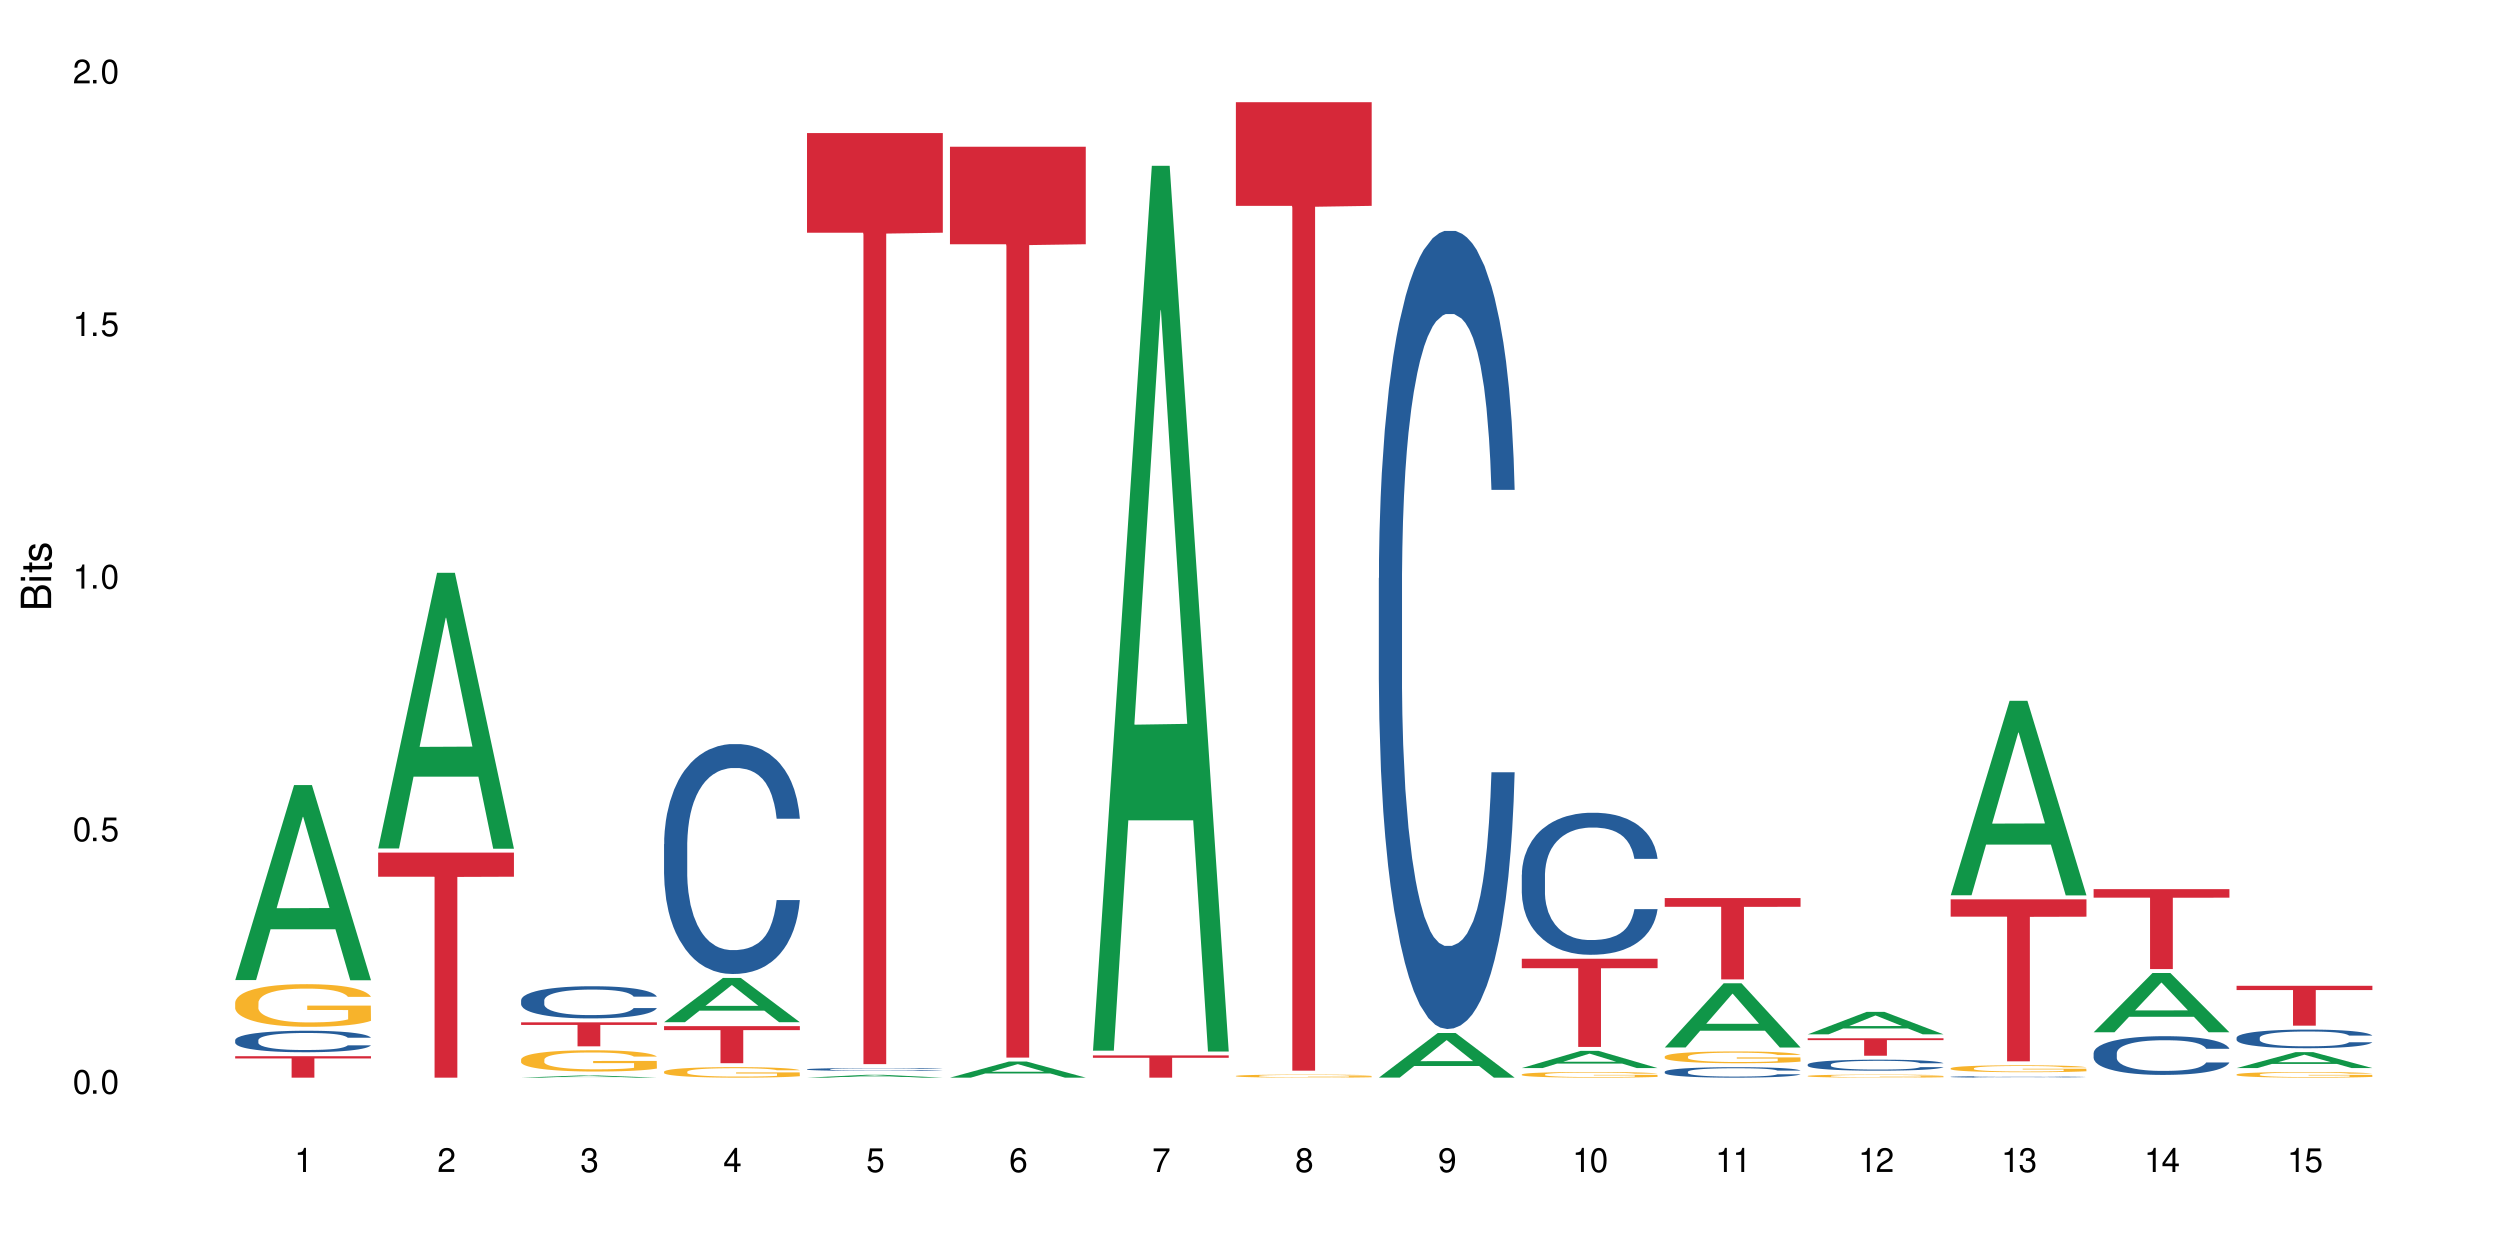 <?xml version="1.0" encoding="UTF-8"?>
<svg xmlns="http://www.w3.org/2000/svg" xmlns:xlink="http://www.w3.org/1999/xlink" width="720" height="360" viewBox="0 0 720 360">
<defs>
<g>
<g id="glyph-0-0">
</g>
<g id="glyph-0-1">
<path d="M 2.641 -6.938 C 2 -6.938 1.422 -6.656 1.078 -6.172 C 0.641 -5.562 0.406 -4.641 0.406 -3.359 C 0.406 -1.016 1.188 0.219 2.641 0.219 C 4.078 0.219 4.859 -1.016 4.859 -3.297 C 4.859 -4.641 4.656 -5.547 4.203 -6.172 C 3.844 -6.656 3.281 -6.938 2.641 -6.938 Z M 2.641 -6.188 C 3.547 -6.188 4 -5.25 4 -3.375 C 4 -1.406 3.562 -0.484 2.625 -0.484 C 1.734 -0.484 1.281 -1.438 1.281 -3.344 C 1.281 -5.25 1.734 -6.188 2.641 -6.188 Z M 2.641 -6.188 "/>
</g>
<g id="glyph-0-2">
<path d="M 1.828 -1 L 0.828 -1 L 0.828 0 L 1.828 0 Z M 1.828 -1 "/>
</g>
<g id="glyph-0-3">
<path d="M 4.562 -6.797 L 1.062 -6.797 L 0.547 -3.094 L 1.328 -3.094 C 1.719 -3.562 2.047 -3.734 2.578 -3.734 C 3.484 -3.734 4.062 -3.109 4.062 -2.094 C 4.062 -1.125 3.484 -0.531 2.578 -0.531 C 1.828 -0.531 1.375 -0.906 1.188 -1.672 L 0.328 -1.672 C 0.453 -1.109 0.547 -0.844 0.75 -0.594 C 1.125 -0.078 1.828 0.219 2.594 0.219 C 3.969 0.219 4.922 -0.781 4.922 -2.219 C 4.922 -3.562 4.031 -4.484 2.719 -4.484 C 2.25 -4.484 1.859 -4.359 1.469 -4.062 L 1.734 -5.969 L 4.562 -5.969 Z M 4.562 -6.797 "/>
</g>
<g id="glyph-0-4">
<path d="M 2.484 -4.938 L 2.484 0 L 3.328 0 L 3.328 -6.938 L 2.766 -6.938 C 2.469 -5.875 2.281 -5.734 0.984 -5.562 L 0.984 -4.938 Z M 2.484 -4.938 "/>
</g>
<g id="glyph-0-5">
<path d="M 4.859 -0.828 L 1.281 -0.828 C 1.359 -1.406 1.672 -1.781 2.5 -2.281 L 3.469 -2.828 C 4.406 -3.344 4.906 -4.062 4.906 -4.906 C 4.906 -5.484 4.672 -6.031 4.266 -6.406 C 3.859 -6.766 3.375 -6.938 2.719 -6.938 C 1.859 -6.938 1.219 -6.625 0.844 -6.031 C 0.609 -5.672 0.5 -5.234 0.484 -4.531 L 1.328 -4.531 C 1.359 -5.016 1.406 -5.281 1.531 -5.516 C 1.75 -5.938 2.188 -6.203 2.703 -6.203 C 3.469 -6.203 4.031 -5.641 4.031 -4.891 C 4.031 -4.344 3.719 -3.859 3.125 -3.516 L 2.234 -3 C 0.812 -2.172 0.406 -1.531 0.328 -0.016 L 4.859 -0.016 Z M 4.859 -0.828 "/>
</g>
<g id="glyph-0-6">
<path d="M 2.125 -3.188 L 2.578 -3.188 C 3.5 -3.188 3.984 -2.766 3.984 -1.922 C 3.984 -1.062 3.469 -0.531 2.594 -0.531 C 1.656 -0.531 1.203 -1 1.156 -2.016 L 0.312 -2.016 C 0.344 -1.453 0.438 -1.094 0.609 -0.781 C 0.953 -0.109 1.625 0.219 2.547 0.219 C 3.953 0.219 4.859 -0.625 4.859 -1.938 C 4.859 -2.828 4.516 -3.297 3.703 -3.594 C 4.344 -3.844 4.656 -4.328 4.656 -5.031 C 4.656 -6.219 3.875 -6.938 2.578 -6.938 C 1.203 -6.938 0.484 -6.172 0.453 -4.703 L 1.297 -4.703 C 1.312 -5.125 1.344 -5.359 1.453 -5.578 C 1.641 -5.969 2.062 -6.203 2.594 -6.203 C 3.344 -6.203 3.797 -5.75 3.797 -5 C 3.797 -4.516 3.609 -4.219 3.25 -4.047 C 3.016 -3.953 2.703 -3.922 2.125 -3.906 Z M 2.125 -3.188 "/>
</g>
<g id="glyph-0-7">
<path d="M 3.141 -1.672 L 3.141 0 L 3.984 0 L 3.984 -1.672 L 4.984 -1.672 L 4.984 -2.438 L 3.984 -2.438 L 3.984 -6.938 L 3.359 -6.938 L 0.266 -2.578 L 0.266 -1.672 Z M 3.141 -2.438 L 1 -2.438 L 3.141 -5.5 Z M 3.141 -2.438 "/>
</g>
<g id="glyph-0-8">
<path d="M 4.781 -5.125 C 4.609 -6.266 3.891 -6.938 2.844 -6.938 C 2.094 -6.938 1.422 -6.578 1.031 -5.953 C 0.594 -5.266 0.406 -4.422 0.406 -3.172 C 0.406 -2 0.578 -1.25 0.984 -0.641 C 1.359 -0.078 1.953 0.219 2.703 0.219 C 3.984 0.219 4.922 -0.75 4.922 -2.094 C 4.922 -3.375 4.062 -4.281 2.844 -4.281 C 2.172 -4.281 1.641 -4.031 1.281 -3.516 C 1.281 -5.234 1.828 -6.188 2.797 -6.188 C 3.391 -6.188 3.797 -5.797 3.938 -5.125 Z M 2.734 -3.531 C 3.547 -3.531 4.062 -2.953 4.062 -2.031 C 4.062 -1.156 3.484 -0.531 2.703 -0.531 C 1.922 -0.531 1.328 -1.188 1.328 -2.078 C 1.328 -2.938 1.906 -3.531 2.734 -3.531 Z M 2.734 -3.531 "/>
</g>
<g id="glyph-0-9">
<path d="M 4.984 -6.797 L 0.438 -6.797 L 0.438 -5.969 L 4.109 -5.969 C 2.5 -3.656 1.828 -2.234 1.328 0 L 2.219 0 C 2.594 -2.172 3.453 -4.047 4.984 -6.094 Z M 4.984 -6.797 "/>
</g>
<g id="glyph-0-10">
<path d="M 3.75 -3.656 C 4.469 -4.094 4.688 -4.438 4.688 -5.078 C 4.688 -6.172 3.844 -6.938 2.641 -6.938 C 1.438 -6.938 0.594 -6.172 0.594 -5.094 C 0.594 -4.438 0.812 -4.094 1.516 -3.656 C 0.734 -3.266 0.359 -2.703 0.359 -1.922 C 0.359 -0.656 1.281 0.219 2.641 0.219 C 3.984 0.219 4.922 -0.656 4.922 -1.922 C 4.922 -2.703 4.531 -3.266 3.75 -3.656 Z M 2.641 -6.188 C 3.359 -6.188 3.812 -5.75 3.812 -5.062 C 3.812 -4.406 3.344 -3.984 2.641 -3.984 C 1.922 -3.984 1.453 -4.406 1.453 -5.078 C 1.453 -5.75 1.922 -6.188 2.641 -6.188 Z M 2.641 -3.266 C 3.484 -3.266 4.062 -2.719 4.062 -1.906 C 4.062 -1.078 3.484 -0.531 2.625 -0.531 C 1.797 -0.531 1.219 -1.094 1.219 -1.906 C 1.219 -2.719 1.781 -3.266 2.641 -3.266 Z M 2.641 -3.266 "/>
</g>
<g id="glyph-0-11">
<path d="M 0.516 -1.578 C 0.672 -0.453 1.406 0.219 2.438 0.219 C 3.188 0.219 3.859 -0.141 4.266 -0.766 C 4.688 -1.453 4.891 -2.297 4.891 -3.547 C 4.891 -4.719 4.703 -5.453 4.312 -6.078 C 3.938 -6.641 3.344 -6.938 2.594 -6.938 C 1.297 -6.938 0.359 -5.969 0.359 -4.625 C 0.359 -3.344 1.234 -2.453 2.453 -2.453 C 3.094 -2.453 3.578 -2.672 4.016 -3.203 C 4 -1.484 3.469 -0.531 2.5 -0.531 C 1.906 -0.531 1.484 -0.906 1.359 -1.578 Z M 2.578 -6.203 C 3.375 -6.203 3.969 -5.531 3.969 -4.641 C 3.969 -3.797 3.391 -3.188 2.547 -3.188 C 1.734 -3.188 1.234 -3.766 1.234 -4.688 C 1.234 -5.562 1.797 -6.203 2.578 -6.203 Z M 2.578 -6.203 "/>
</g>
<g id="glyph-1-0">
</g>
<g id="glyph-1-1">
<path d="M 0 -0.953 L 0 -4.891 C 0 -5.719 -0.234 -6.344 -0.734 -6.797 C -1.188 -7.234 -1.812 -7.469 -2.5 -7.469 C -3.547 -7.469 -4.188 -7 -4.625 -5.875 C -4.984 -6.688 -5.625 -7.094 -6.531 -7.094 C -7.172 -7.094 -7.734 -6.859 -8.141 -6.391 C -8.562 -5.922 -8.75 -5.344 -8.75 -4.5 L -8.75 -0.953 Z M -4.984 -2.062 L -7.766 -2.062 L -7.766 -4.219 C -7.766 -4.844 -7.688 -5.203 -7.453 -5.5 C -7.219 -5.812 -6.859 -5.969 -6.375 -5.969 C -5.891 -5.969 -5.531 -5.812 -5.297 -5.5 C -5.062 -5.203 -4.984 -4.844 -4.984 -4.219 Z M -0.984 -2.062 L -4 -2.062 L -4 -4.781 C -4 -5.766 -3.438 -6.359 -2.484 -6.359 C -1.547 -6.359 -0.984 -5.766 -0.984 -4.781 Z M -0.984 -2.062 "/>
</g>
<g id="glyph-1-2">
<path d="M -6.281 -1.797 L -6.281 -0.797 L 0 -0.797 L 0 -1.797 Z M -8.75 -1.797 L -8.75 -0.797 L -7.484 -0.797 L -7.484 -1.797 Z M -8.75 -1.797 "/>
</g>
<g id="glyph-1-3">
<path d="M -6.281 -3.047 L -6.281 -2.016 L -8.016 -2.016 L -8.016 -1.016 L -6.281 -1.016 L -6.281 -0.172 L -5.469 -0.172 L -5.469 -1.016 L -0.719 -1.016 C -0.078 -1.016 0.281 -1.453 0.281 -2.234 C 0.281 -2.5 0.25 -2.719 0.188 -3.047 L -0.641 -3.047 C -0.609 -2.906 -0.594 -2.766 -0.594 -2.562 C -0.594 -2.141 -0.719 -2.016 -1.156 -2.016 L -5.469 -2.016 L -5.469 -3.047 Z M -6.281 -3.047 "/>
</g>
<g id="glyph-1-4">
<path d="M -4.531 -5.25 C -5.766 -5.25 -6.469 -4.422 -6.469 -2.969 C -6.469 -1.516 -5.719 -0.562 -4.547 -0.562 C -3.562 -0.562 -3.094 -1.062 -2.734 -2.562 L -2.516 -3.484 C -2.344 -4.188 -2.094 -4.469 -1.641 -4.469 C -1.047 -4.469 -0.641 -3.875 -0.641 -3 C -0.641 -2.453 -0.797 -2 -1.062 -1.75 C -1.25 -1.594 -1.422 -1.531 -1.875 -1.469 L -1.875 -0.406 C -0.422 -0.453 0.281 -1.266 0.281 -2.922 C 0.281 -4.5 -0.5 -5.516 -1.719 -5.516 C -2.656 -5.516 -3.172 -4.984 -3.469 -3.734 L -3.703 -2.766 C -3.891 -1.953 -4.156 -1.609 -4.594 -1.609 C -5.188 -1.609 -5.547 -2.125 -5.547 -2.938 C -5.547 -3.75 -5.203 -4.172 -4.531 -4.203 Z M -4.531 -5.25 "/>
</g>
</g>
</defs>
<rect x="-72" y="-36" width="864" height="432" fill="rgb(100%, 100%, 100%)" fill-opacity="1"/>
<path fill-rule="nonzero" fill="rgb(6.275%, 58.824%, 28.235%)" fill-opacity="1" d="M 67.73 282.258 L 67.773 282.203 L 84.695 226.098 L 89.836 226.098 L 106.844 282.309 L 100.867 282.309 L 96.605 267.637 L 77.926 267.637 L 73.75 282.258 L 67.73 282.258 L 79.723 261.566 L 94.895 261.512 L 87.328 235.281 L 87.246 235.23 L 87.16 235.387 L 79.684 261.512 L 79.723 261.566 Z M 67.73 282.258 "/>
<path fill-rule="nonzero" fill="rgb(14.51%, 36.078%, 60%)" fill-opacity="1" d="M 67.73 299.551 L 67.777 299.547 L 67.777 299.41 L 67.922 299.195 L 68.254 298.922 L 68.59 298.734 L 69.449 298.402 L 70.641 298.078 L 71.879 297.832 L 72.785 297.684 L 73.598 297.57 L 75.457 297.359 L 76.652 297.254 L 77.938 297.156 L 79.512 297.059 L 80.656 297.004 L 83.234 296.914 L 85.141 296.875 L 86.621 296.855 L 89.816 296.855 L 91.723 296.879 L 93.105 296.906 L 94.633 296.953 L 95.922 297.004 L 98.164 297.129 L 100.168 297.285 L 101.074 297.379 L 102.504 297.555 L 103.602 297.723 L 104.363 297.871 L 105.223 298.078 L 105.984 298.332 L 106.559 298.621 L 106.844 298.867 L 100.168 298.867 L 99.832 298.641 L 99.449 298.465 L 98.734 298.23 L 98.02 298.066 L 97.02 297.902 L 96.113 297.797 L 94.871 297.688 L 93.773 297.621 L 92.629 297.57 L 91.531 297.535 L 89.434 297.5 L 87 297.5 L 86.094 297.512 L 84.234 297.559 L 83.234 297.598 L 81.801 297.676 L 80.801 297.75 L 79.609 297.863 L 78.797 297.961 L 77.797 298.109 L 77.078 298.238 L 76.27 298.426 L 75.793 298.566 L 75.363 298.723 L 74.98 298.91 L 74.695 299.109 L 74.504 299.32 L 74.41 299.523 L 74.41 300.398 L 74.504 300.602 L 74.742 300.84 L 75.363 301.188 L 76.27 301.484 L 77.32 301.723 L 78.32 301.895 L 78.891 301.973 L 79.656 302.062 L 80.848 302.176 L 82.566 302.289 L 83.566 302.336 L 85.094 302.379 L 86.668 302.402 L 88.766 302.402 L 90.625 302.379 L 91.867 302.352 L 93.156 302.309 L 94.918 302.211 L 96.016 302.121 L 96.969 302.012 L 97.688 301.906 L 98.164 301.812 L 98.879 301.641 L 99.449 301.445 L 99.879 301.25 L 100.168 301.055 L 106.844 301.055 L 106.559 301.281 L 106.129 301.504 L 105.699 301.668 L 105.031 301.867 L 104.27 302.039 L 103.172 302.238 L 102.266 302.367 L 101.074 302.512 L 99.977 302.617 L 98.781 302.715 L 97.02 302.828 L 95.875 302.883 L 94.633 302.934 L 93.156 302.98 L 91.293 303.02 L 89.289 303.043 L 87.43 303.047 L 85.426 303.035 L 83.949 303.016 L 81.992 302.965 L 79.559 302.863 L 77.797 302.754 L 76.414 302.645 L 75.219 302.531 L 73.883 302.379 L 72.168 302.133 L 71.117 301.938 L 70.402 301.781 L 69.59 301.559 L 69.02 301.363 L 68.352 301.043 L 67.875 300.645 L 67.73 300.332 Z M 67.73 299.551 "/>
<path fill-rule="nonzero" fill="rgb(96.863%, 70.196%, 16.863%)" fill-opacity="1" d="M 67.73 288.703 L 67.777 288.691 L 67.777 288.465 L 67.969 287.961 L 68.445 287.266 L 69.066 286.691 L 69.734 286.242 L 70.164 286.008 L 70.879 285.672 L 71.5 285.422 L 73.074 284.918 L 75.078 284.445 L 76.172 284.246 L 77.414 284.055 L 79.18 283.84 L 79.988 283.762 L 82.469 283.582 L 85.285 283.469 L 88.383 283.438 L 89.816 283.449 L 91.77 283.492 L 94.441 283.617 L 95.969 283.73 L 97.16 283.84 L 98.402 283.988 L 99.926 284.211 L 101.359 284.48 L 102.504 284.75 L 103.648 285.086 L 104.602 285.445 L 105.414 285.84 L 106.129 286.312 L 106.559 286.703 L 106.844 287.098 L 100.215 287.098 L 99.832 286.703 L 99.402 286.398 L 98.688 286.031 L 97.973 285.762 L 97.258 285.547 L 95.922 285.254 L 94.777 285.074 L 93.344 284.918 L 91.961 284.816 L 90.387 284.75 L 89.434 284.727 L 86.906 284.727 L 84.617 284.805 L 83.281 284.895 L 82.328 284.984 L 80.992 285.156 L 80.18 285.289 L 79.703 285.379 L 78.273 285.727 L 77.32 286.043 L 76.793 286.254 L 76.125 286.59 L 75.648 286.895 L 75.125 287.344 L 74.84 287.68 L 74.457 288.441 L 74.41 290.465 L 74.551 290.891 L 74.84 291.352 L 75.219 291.754 L 75.793 292.18 L 76.363 292.508 L 77.367 292.945 L 78.227 293.238 L 78.891 293.426 L 80.18 293.73 L 80.703 293.832 L 81.945 294.035 L 83.234 294.191 L 84.809 294.324 L 86 294.395 L 87.906 294.449 L 90.34 294.449 L 93.203 294.383 L 95.016 294.293 L 96.254 294.203 L 97.066 294.125 L 98.066 294 L 98.781 293.887 L 99.449 293.766 L 100.262 293.574 L 100.262 290.891 L 88.48 290.879 L 88.48 289.621 L 106.797 289.609 L 106.844 294 L 105.844 294.305 L 104.602 294.594 L 103.41 294.82 L 102.168 295.012 L 100.406 295.223 L 98.973 295.359 L 96.781 295.516 L 94.777 295.617 L 92.676 295.684 L 90.816 295.719 L 88.621 295.727 L 86.668 295.707 L 84.57 295.637 L 82.898 295.547 L 81.371 295.438 L 79.848 295.289 L 77.938 295.055 L 76.699 294.863 L 75.41 294.629 L 74.121 294.348 L 72.977 294.043 L 72.215 293.809 L 71.453 293.539 L 70.641 293.203 L 69.879 292.82 L 69.305 292.473 L 68.781 292.082 L 68.398 291.711 L 68.016 291.203 L 67.828 290.801 L 67.73 290.453 Z M 67.73 288.703 "/>
<path fill-rule="nonzero" fill="rgb(83.922%, 15.686%, 22.353%)" fill-opacity="1" d="M 67.73 304.176 L 106.844 304.176 L 106.844 304.84 L 90.543 304.844 L 90.543 310.367 L 83.984 310.367 L 83.984 304.852 L 83.891 304.84 L 67.73 304.84 Z M 67.73 304.176 "/>
<path fill-rule="nonzero" fill="rgb(6.275%, 58.824%, 28.235%)" fill-opacity="1" d="M 108.902 244.352 L 108.945 244.277 L 125.867 164.961 L 131.008 164.961 L 148.016 244.426 L 142.039 244.426 L 137.777 223.684 L 119.098 223.684 L 114.922 244.352 L 108.902 244.352 L 120.895 215.102 L 136.062 215.027 L 128.5 177.941 L 128.418 177.867 L 128.332 178.094 L 120.855 215.027 L 120.895 215.102 Z M 108.902 244.352 "/>
<path fill-rule="nonzero" fill="rgb(83.922%, 15.686%, 22.353%)" fill-opacity="1" d="M 108.902 245.555 L 148.016 245.555 L 148.016 252.492 L 131.715 252.555 L 131.715 310.367 L 125.156 310.367 L 125.156 252.613 L 125.062 252.492 L 108.902 252.492 Z M 108.902 245.555 "/>
<path fill-rule="nonzero" fill="rgb(6.275%, 58.824%, 28.235%)" fill-opacity="1" d="M 150.074 310.367 L 150.117 310.367 L 167.039 309.73 L 172.18 309.73 L 189.188 310.367 L 183.211 310.367 L 178.949 310.203 L 160.27 310.203 L 156.09 310.367 L 150.074 310.367 L 162.066 310.133 L 177.234 310.133 L 169.672 309.836 L 169.504 309.836 L 162.027 310.133 L 162.066 310.133 Z M 150.074 310.367 "/>
<path fill-rule="nonzero" fill="rgb(14.51%, 36.078%, 60%)" fill-opacity="1" d="M 150.074 288.074 L 150.121 288.066 L 150.121 287.863 L 150.266 287.539 L 150.598 287.133 L 150.934 286.855 L 151.793 286.355 L 152.984 285.871 L 154.223 285.5 L 155.129 285.277 L 155.941 285.109 L 157.801 284.797 L 158.992 284.637 L 160.281 284.492 L 161.855 284.348 L 163 284.262 L 165.578 284.129 L 167.484 284.066 L 168.965 284.043 L 172.16 284.043 L 174.066 284.078 L 175.449 284.117 L 176.977 284.188 L 178.266 284.262 L 180.508 284.449 L 182.508 284.688 L 183.414 284.82 L 184.848 285.086 L 185.945 285.34 L 186.707 285.559 L 187.566 285.871 L 188.328 286.254 L 188.902 286.684 L 189.188 287.047 L 182.508 287.047 L 182.176 286.711 L 181.793 286.449 L 181.078 286.102 L 180.363 285.855 L 179.359 285.609 L 178.453 285.449 L 177.215 285.289 L 176.117 285.188 L 174.973 285.109 L 173.875 285.059 L 171.777 285.008 L 169.344 285.008 L 168.438 285.023 L 166.578 285.094 L 165.578 285.152 L 164.145 285.27 L 163.145 285.379 L 161.953 285.551 L 161.141 285.695 L 160.137 285.914 L 159.422 286.109 L 158.613 286.387 L 158.137 286.602 L 157.707 286.836 L 157.324 287.117 L 157.039 287.414 L 156.848 287.727 L 156.754 288.031 L 156.754 289.344 L 156.848 289.648 L 157.086 290.004 L 157.707 290.52 L 158.613 290.969 L 159.66 291.324 L 160.664 291.578 L 161.234 291.699 L 162 291.832 L 163.191 292.004 L 164.91 292.172 L 165.91 292.242 L 167.438 292.309 L 169.012 292.344 L 171.109 292.344 L 172.969 292.309 L 174.211 292.266 L 175.496 292.199 L 177.262 292.055 L 178.359 291.918 L 179.312 291.758 L 180.027 291.598 L 180.508 291.461 L 181.223 291.199 L 181.793 290.91 L 182.223 290.613 L 182.508 290.328 L 189.188 290.328 L 188.902 290.664 L 188.473 290.996 L 188.043 291.242 L 187.375 291.539 L 186.613 291.801 L 185.516 292.098 L 184.609 292.293 L 183.414 292.504 L 182.32 292.664 L 181.125 292.809 L 179.359 292.977 L 178.215 293.062 L 176.977 293.137 L 175.496 293.207 L 173.637 293.266 L 171.633 293.301 L 169.773 293.309 L 167.77 293.289 L 166.293 293.258 L 164.336 293.18 L 161.902 293.027 L 160.137 292.867 L 158.754 292.707 L 157.562 292.535 L 156.227 292.309 L 154.512 291.934 L 153.461 291.648 L 152.746 291.41 L 151.934 291.078 L 151.363 290.785 L 150.695 290.309 L 150.219 289.707 L 150.074 289.242 Z M 150.074 288.074 "/>
<path fill-rule="nonzero" fill="rgb(96.863%, 70.196%, 16.863%)" fill-opacity="1" d="M 150.074 305.102 L 150.121 305.094 L 150.121 304.984 L 150.312 304.73 L 150.789 304.383 L 151.41 304.098 L 152.078 303.875 L 152.508 303.758 L 153.223 303.59 L 153.844 303.465 L 155.418 303.215 L 157.418 302.98 L 158.516 302.879 L 159.758 302.785 L 161.523 302.676 L 162.332 302.637 L 164.812 302.547 L 167.629 302.492 L 170.727 302.477 L 172.16 302.48 L 174.113 302.504 L 176.785 302.566 L 178.312 302.621 L 179.504 302.676 L 180.746 302.75 L 182.27 302.863 L 183.703 302.996 L 184.848 303.129 L 185.992 303.297 L 186.945 303.477 L 187.758 303.672 L 188.473 303.91 L 188.902 304.105 L 189.188 304.301 L 182.559 304.301 L 182.176 304.105 L 181.746 303.953 L 181.031 303.77 L 180.316 303.633 L 179.602 303.527 L 178.266 303.383 L 177.121 303.293 L 175.688 303.215 L 174.305 303.164 L 172.73 303.129 L 171.777 303.121 L 169.25 303.121 L 166.961 303.16 L 165.625 303.203 L 164.672 303.246 L 163.336 303.332 L 162.523 303.398 L 162.047 303.445 L 160.617 303.617 L 159.66 303.773 L 159.137 303.879 L 158.469 304.047 L 157.992 304.199 L 157.469 304.422 L 157.18 304.59 L 156.801 304.973 L 156.754 305.98 L 156.895 306.191 L 157.18 306.422 L 157.562 306.621 L 158.137 306.836 L 158.707 306.996 L 159.711 307.215 L 160.566 307.359 L 161.234 307.457 L 162.523 307.605 L 163.047 307.656 L 164.289 307.758 L 165.578 307.836 L 167.148 307.902 L 168.344 307.938 L 170.25 307.965 L 172.684 307.965 L 175.547 307.934 L 177.359 307.887 L 178.598 307.844 L 179.41 307.805 L 180.41 307.742 L 181.125 307.684 L 181.793 307.625 L 182.605 307.527 L 182.605 306.191 L 170.824 306.188 L 170.824 305.559 L 189.141 305.555 L 189.188 307.742 L 188.188 307.891 L 186.945 308.039 L 185.754 308.148 L 184.512 308.246 L 182.746 308.352 L 181.316 308.418 L 179.121 308.496 L 177.121 308.547 L 175.02 308.582 L 173.16 308.598 L 170.965 308.602 L 169.012 308.594 L 166.91 308.559 L 165.242 308.512 L 163.715 308.457 L 162.191 308.387 L 160.281 308.266 L 159.043 308.172 L 157.754 308.055 L 156.465 307.914 L 155.32 307.766 L 154.559 307.645 L 153.793 307.512 L 152.984 307.344 L 152.219 307.152 L 151.648 306.98 L 151.125 306.785 L 150.742 306.602 L 150.359 306.348 L 150.168 306.148 L 150.074 305.973 Z M 150.074 305.102 "/>
<path fill-rule="nonzero" fill="rgb(83.922%, 15.686%, 22.353%)" fill-opacity="1" d="M 150.074 294.438 L 189.188 294.438 L 189.188 295.176 L 172.887 295.184 L 172.887 301.348 L 166.328 301.348 L 166.328 295.188 L 166.234 295.176 L 150.074 295.176 Z M 150.074 294.438 "/>
<path fill-rule="nonzero" fill="rgb(6.275%, 58.824%, 28.235%)" fill-opacity="1" d="M 191.246 294.391 L 191.289 294.375 L 208.211 281.645 L 213.352 281.645 L 230.359 294.402 L 224.383 294.402 L 220.121 291.07 L 201.441 291.07 L 197.262 294.391 L 191.246 294.391 L 203.238 289.695 L 218.406 289.684 L 210.844 283.73 L 210.762 283.715 L 210.676 283.754 L 203.195 289.684 L 203.238 289.695 Z M 191.246 294.391 "/>
<path fill-rule="nonzero" fill="rgb(14.51%, 36.078%, 60%)" fill-opacity="1" d="M 191.246 243.113 L 191.293 243.055 L 191.293 241.602 L 191.438 239.301 L 191.77 236.395 L 192.105 234.398 L 192.965 230.828 L 194.156 227.379 L 195.395 224.715 L 196.301 223.141 L 197.113 221.93 L 198.973 219.691 L 200.164 218.543 L 201.453 217.512 L 203.027 216.484 L 204.172 215.879 L 206.746 214.91 L 208.656 214.488 L 210.133 214.305 L 213.332 214.305 L 215.238 214.547 L 216.621 214.848 L 218.148 215.332 L 219.438 215.879 L 221.676 217.211 L 223.68 218.906 L 224.586 219.871 L 226.02 221.75 L 227.117 223.566 L 227.879 225.137 L 228.738 227.379 L 229.5 230.102 L 230.074 233.188 L 230.359 235.789 L 223.68 235.789 L 223.348 233.371 L 222.965 231.492 L 222.25 229.012 L 221.535 227.258 L 220.531 225.5 L 219.625 224.352 L 218.387 223.203 L 217.289 222.477 L 216.145 221.93 L 215.047 221.566 L 212.949 221.203 L 210.516 221.203 L 209.609 221.324 L 207.75 221.809 L 206.746 222.234 L 205.316 223.082 L 204.316 223.867 L 203.121 225.078 L 202.312 226.105 L 201.309 227.68 L 200.594 229.074 L 199.785 231.07 L 199.309 232.582 L 198.879 234.277 L 198.496 236.273 L 198.211 238.395 L 198.02 240.633 L 197.922 242.812 L 197.922 252.191 L 198.02 254.371 L 198.258 256.914 L 198.879 260.605 L 199.785 263.812 L 200.832 266.355 L 201.836 268.168 L 202.406 269.016 L 203.172 269.984 L 204.363 271.195 L 206.082 272.406 L 207.082 272.891 L 208.609 273.375 L 210.184 273.617 L 212.281 273.617 L 214.141 273.375 L 215.383 273.07 L 216.668 272.59 L 218.434 271.559 L 219.531 270.59 L 220.484 269.441 L 221.199 268.289 L 221.676 267.324 L 222.395 265.445 L 222.965 263.387 L 223.395 261.27 L 223.68 259.211 L 230.359 259.211 L 230.074 261.633 L 229.645 263.992 L 229.215 265.75 L 228.547 267.867 L 227.781 269.742 L 226.688 271.863 L 225.781 273.254 L 224.586 274.766 L 223.488 275.918 L 222.297 276.945 L 220.531 278.156 L 219.387 278.762 L 218.148 279.305 L 216.668 279.789 L 214.809 280.215 L 212.805 280.457 L 210.945 280.516 L 208.941 280.395 L 207.465 280.152 L 205.508 279.609 L 203.074 278.52 L 201.309 277.371 L 199.926 276.219 L 198.734 275.008 L 197.398 273.375 L 195.684 270.711 L 194.633 268.652 L 193.918 266.961 L 193.105 264.598 L 192.535 262.48 L 191.867 259.09 L 191.391 254.793 L 191.246 251.465 Z M 191.246 243.113 "/>
<path fill-rule="nonzero" fill="rgb(96.863%, 70.196%, 16.863%)" fill-opacity="1" d="M 191.246 308.633 L 191.293 308.629 L 191.293 308.574 L 191.484 308.449 L 191.961 308.277 L 192.582 308.137 L 193.25 308.023 L 193.68 307.965 L 194.395 307.883 L 195.016 307.82 L 196.59 307.695 L 198.59 307.582 L 199.688 307.531 L 200.93 307.484 L 202.695 307.43 L 203.504 307.41 L 205.984 307.367 L 208.801 307.34 L 211.898 307.332 L 213.332 307.332 L 215.285 307.344 L 217.957 307.375 L 219.484 307.402 L 220.676 307.43 L 221.918 307.469 L 223.441 307.523 L 224.875 307.59 L 226.02 307.656 L 227.164 307.738 L 228.117 307.828 L 228.93 307.926 L 229.645 308.039 L 230.074 308.137 L 230.359 308.234 L 223.73 308.234 L 223.348 308.137 L 222.918 308.062 L 222.203 307.973 L 221.488 307.906 L 220.77 307.852 L 219.438 307.781 L 218.293 307.734 L 216.859 307.695 L 215.477 307.672 L 213.902 307.656 L 212.949 307.648 L 210.422 307.648 L 208.133 307.668 L 206.797 307.691 L 205.84 307.715 L 204.508 307.754 L 203.695 307.789 L 203.219 307.812 L 201.789 307.898 L 200.832 307.973 L 200.309 308.027 L 199.641 308.109 L 199.164 308.184 L 198.641 308.297 L 198.352 308.379 L 197.973 308.566 L 197.922 309.066 L 198.066 309.172 L 198.352 309.285 L 198.734 309.387 L 199.309 309.492 L 199.879 309.57 L 200.883 309.68 L 201.738 309.754 L 202.406 309.801 L 203.695 309.875 L 204.219 309.898 L 205.461 309.949 L 206.746 309.988 L 208.32 310.02 L 209.516 310.039 L 211.422 310.051 L 213.855 310.051 L 216.719 310.035 L 218.531 310.012 L 219.77 309.992 L 220.582 309.973 L 221.582 309.941 L 222.297 309.914 L 222.965 309.883 L 223.777 309.836 L 223.777 309.172 L 211.996 309.168 L 211.996 308.859 L 230.312 308.855 L 230.359 309.941 L 229.355 310.016 L 228.117 310.09 L 226.926 310.145 L 225.684 310.191 L 223.918 310.242 L 222.488 310.277 L 220.293 310.316 L 218.293 310.34 L 216.191 310.355 L 214.332 310.367 L 212.137 310.367 L 210.184 310.363 L 208.082 310.348 L 206.414 310.324 L 204.887 310.297 L 203.359 310.262 L 201.453 310.203 L 200.215 310.156 L 198.926 310.098 L 197.637 310.027 L 196.492 309.953 L 195.73 309.895 L 194.965 309.828 L 194.156 309.742 L 193.391 309.648 L 192.82 309.562 L 192.297 309.465 L 191.914 309.375 L 191.531 309.25 L 191.34 309.152 L 191.246 309.066 Z M 191.246 308.633 "/>
<path fill-rule="nonzero" fill="rgb(83.922%, 15.686%, 22.353%)" fill-opacity="1" d="M 191.246 295.527 L 230.359 295.527 L 230.359 296.672 L 214.059 296.684 L 214.059 306.203 L 207.5 306.203 L 207.5 296.691 L 207.402 296.672 L 191.246 296.672 Z M 191.246 295.527 "/>
<path fill-rule="nonzero" fill="rgb(6.275%, 58.824%, 28.235%)" fill-opacity="1" d="M 232.418 310.367 L 232.461 310.367 L 249.383 309.547 L 254.523 309.547 L 271.531 310.367 L 265.555 310.367 L 261.293 310.152 L 242.613 310.152 L 238.434 310.367 L 232.418 310.367 L 244.41 310.062 L 259.578 310.062 L 252.016 309.68 L 251.848 309.68 L 244.367 310.062 L 244.41 310.062 Z M 232.418 310.367 "/>
<path fill-rule="nonzero" fill="rgb(14.51%, 36.078%, 60%)" fill-opacity="1" d="M 232.418 307.953 L 232.465 307.949 L 232.465 307.934 L 232.609 307.906 L 232.941 307.867 L 233.277 307.844 L 234.133 307.801 L 235.328 307.758 L 236.566 307.723 L 237.473 307.703 L 238.285 307.688 L 240.145 307.66 L 241.336 307.645 L 242.625 307.633 L 244.199 307.621 L 245.344 307.613 L 247.918 307.602 L 249.828 307.598 L 251.305 307.594 L 254.504 307.594 L 256.41 307.598 L 257.793 307.602 L 259.32 307.605 L 260.609 307.613 L 262.848 307.629 L 264.852 307.652 L 265.758 307.664 L 267.191 307.688 L 268.285 307.707 L 269.051 307.727 L 269.91 307.758 L 270.672 307.789 L 271.246 307.828 L 271.531 307.859 L 264.852 307.859 L 264.52 307.832 L 264.137 307.809 L 263.422 307.777 L 262.707 307.754 L 261.703 307.734 L 260.797 307.719 L 259.559 307.703 L 258.461 307.695 L 257.316 307.688 L 256.219 307.684 L 254.121 307.68 L 250.781 307.68 L 248.922 307.688 L 247.918 307.691 L 246.488 307.703 L 245.488 307.711 L 244.293 307.727 L 243.484 307.742 L 242.48 307.762 L 241.766 307.777 L 240.957 307.801 L 240.48 307.82 L 240.051 307.844 L 239.668 307.867 L 239.383 307.895 L 239.191 307.922 L 239.094 307.949 L 239.094 308.066 L 239.191 308.094 L 239.43 308.125 L 240.051 308.168 L 240.957 308.211 L 242.004 308.242 L 243.008 308.262 L 243.578 308.273 L 244.344 308.285 L 245.535 308.301 L 247.25 308.316 L 248.254 308.32 L 249.781 308.328 L 251.355 308.332 L 253.453 308.332 L 255.312 308.328 L 256.555 308.324 L 257.84 308.316 L 259.605 308.305 L 260.703 308.293 L 262.371 308.266 L 262.848 308.254 L 263.566 308.23 L 264.137 308.203 L 264.566 308.176 L 264.852 308.152 L 271.531 308.152 L 271.246 308.184 L 270.816 308.211 L 270.387 308.234 L 269.719 308.258 L 268.953 308.281 L 267.859 308.309 L 266.953 308.328 L 265.758 308.344 L 264.66 308.359 L 263.469 308.371 L 261.703 308.387 L 260.559 308.395 L 259.32 308.402 L 257.84 308.406 L 255.98 308.414 L 253.977 308.418 L 252.117 308.418 L 250.113 308.414 L 248.637 308.414 L 246.68 308.406 L 244.246 308.391 L 242.48 308.379 L 241.098 308.363 L 239.906 308.348 L 238.57 308.328 L 236.852 308.297 L 235.805 308.27 L 235.09 308.25 L 234.277 308.219 L 233.707 308.191 L 233.039 308.152 L 232.559 308.098 L 232.418 308.055 Z M 232.418 307.953 "/>
<path fill-rule="nonzero" fill="rgb(83.922%, 15.686%, 22.353%)" fill-opacity="1" d="M 232.418 38.32 L 271.531 38.32 L 271.531 67.023 L 255.23 67.273 L 255.23 306.465 L 248.672 306.465 L 248.672 67.527 L 248.574 67.023 L 232.418 67.023 Z M 232.418 38.32 "/>
<path fill-rule="nonzero" fill="rgb(6.275%, 58.824%, 28.235%)" fill-opacity="1" d="M 273.59 310.363 L 273.629 310.359 L 290.555 305.727 L 295.695 305.727 L 312.703 310.367 L 306.727 310.367 L 302.465 309.156 L 283.785 309.156 L 279.605 310.363 L 273.59 310.363 L 285.582 308.656 L 300.75 308.652 L 293.188 306.484 L 293.105 306.48 L 293.02 306.492 L 285.539 308.652 L 285.582 308.656 Z M 273.59 310.363 "/>
<path fill-rule="nonzero" fill="rgb(83.922%, 15.686%, 22.353%)" fill-opacity="1" d="M 273.59 42.262 L 312.703 42.262 L 312.703 70.34 L 296.402 70.586 L 296.402 304.598 L 289.844 304.598 L 289.844 70.832 L 289.746 70.34 L 273.59 70.34 Z M 273.59 42.262 "/>
<path fill-rule="nonzero" fill="rgb(6.275%, 58.824%, 28.235%)" fill-opacity="1" d="M 314.762 302.594 L 314.801 302.355 L 331.727 47.758 L 336.867 47.758 L 353.875 302.832 L 347.898 302.832 L 343.637 236.25 L 324.957 236.25 L 320.777 302.594 L 314.762 302.594 L 326.754 208.707 L 341.922 208.469 L 334.359 89.434 L 334.273 89.191 L 334.191 89.91 L 326.711 208.469 L 326.754 208.707 Z M 314.762 302.594 "/>
<path fill-rule="nonzero" fill="rgb(83.922%, 15.686%, 22.353%)" fill-opacity="1" d="M 314.762 303.961 L 353.875 303.961 L 353.875 304.648 L 337.574 304.652 L 337.574 310.367 L 331.016 310.367 L 331.016 304.66 L 330.918 304.648 L 314.762 304.648 Z M 314.762 303.961 "/>
<path fill-rule="nonzero" fill="rgb(96.863%, 70.196%, 16.863%)" fill-opacity="1" d="M 355.934 309.859 L 355.98 309.859 L 355.98 309.844 L 356.172 309.809 L 356.648 309.758 L 357.27 309.715 L 357.938 309.684 L 358.363 309.668 L 359.082 309.645 L 359.699 309.625 L 361.273 309.59 L 363.277 309.555 L 364.375 309.539 L 365.613 309.527 L 367.379 309.512 L 368.191 309.504 L 370.672 309.492 L 373.484 309.484 L 376.586 309.48 L 378.016 309.48 L 379.973 309.484 L 382.645 309.496 L 384.172 309.504 L 385.363 309.512 L 386.602 309.52 L 388.129 309.539 L 389.559 309.559 L 390.703 309.578 L 391.848 309.602 L 392.805 309.625 L 393.613 309.656 L 394.328 309.688 L 394.758 309.719 L 395.047 309.746 L 388.414 309.746 L 388.035 309.719 L 387.605 309.695 L 386.891 309.668 L 386.172 309.648 L 385.457 309.633 L 384.121 309.613 L 382.977 309.602 L 381.547 309.59 L 380.164 309.582 L 378.59 309.578 L 377.637 309.574 L 375.105 309.574 L 372.816 309.582 L 371.48 309.586 L 370.527 309.594 L 369.191 309.605 L 368.383 309.613 L 367.906 309.621 L 366.473 309.648 L 365.52 309.668 L 364.996 309.684 L 364.328 309.711 L 363.852 309.73 L 363.324 309.762 L 363.039 309.789 L 362.656 309.844 L 362.609 309.988 L 362.754 310.02 L 363.039 310.051 L 363.422 310.082 L 363.992 310.113 L 364.566 310.137 L 365.566 310.168 L 366.426 310.188 L 367.094 310.203 L 368.383 310.223 L 368.906 310.23 L 370.148 310.246 L 371.434 310.258 L 373.008 310.266 L 374.199 310.273 L 376.109 310.277 L 378.543 310.277 L 381.402 310.27 L 383.215 310.266 L 384.457 310.258 L 385.266 310.254 L 386.27 310.242 L 386.984 310.234 L 387.652 310.227 L 388.461 310.211 L 388.461 310.02 L 376.68 310.02 L 376.68 309.926 L 394.996 309.926 L 395.047 310.242 L 394.043 310.266 L 392.805 310.285 L 391.609 310.301 L 390.371 310.316 L 388.605 310.332 L 387.176 310.34 L 384.98 310.352 L 382.977 310.359 L 380.879 310.363 L 379.02 310.367 L 374.867 310.367 L 372.77 310.363 L 371.102 310.355 L 369.574 310.348 L 368.047 310.336 L 366.141 310.32 L 364.898 310.305 L 363.613 310.289 L 362.324 310.27 L 361.18 310.246 L 360.414 310.23 L 359.652 310.211 L 358.844 310.188 L 358.078 310.16 L 357.508 310.133 L 356.98 310.105 L 356.602 310.078 L 356.219 310.043 L 356.027 310.012 L 355.934 309.988 Z M 355.934 309.859 "/>
<path fill-rule="nonzero" fill="rgb(83.922%, 15.686%, 22.353%)" fill-opacity="1" d="M 355.934 29.43 L 395.047 29.43 L 395.047 59.285 L 378.746 59.547 L 378.746 308.352 L 372.188 308.352 L 372.188 59.809 L 372.09 59.285 L 355.934 59.285 Z M 355.934 29.43 "/>
<path fill-rule="nonzero" fill="rgb(6.275%, 58.824%, 28.235%)" fill-opacity="1" d="M 397.105 310.355 L 397.145 310.344 L 414.07 297.496 L 419.211 297.496 L 436.219 310.367 L 430.242 310.367 L 425.98 307.008 L 407.301 307.008 L 403.121 310.355 L 397.105 310.355 L 409.098 305.617 L 424.266 305.605 L 416.703 299.598 L 416.617 299.586 L 416.535 299.625 L 409.055 305.605 L 409.098 305.617 Z M 397.105 310.355 "/>
<path fill-rule="nonzero" fill="rgb(14.51%, 36.078%, 60%)" fill-opacity="1" d="M 397.105 166.516 L 397.152 166.305 L 397.152 161.262 L 397.293 153.277 L 397.629 143.191 L 397.961 136.258 L 398.82 123.859 L 400.012 111.883 L 401.254 102.641 L 402.16 97.176 L 402.973 92.973 L 404.832 85.199 L 406.023 81.207 L 407.312 77.637 L 408.887 74.062 L 410.031 71.961 L 412.605 68.602 L 414.516 67.129 L 415.992 66.5 L 419.188 66.5 L 421.098 67.34 L 422.48 68.391 L 424.008 70.07 L 425.293 71.961 L 427.535 76.586 L 429.539 82.469 L 430.445 85.828 L 431.875 92.344 L 432.973 98.648 L 433.738 104.109 L 434.594 111.883 L 435.359 121.34 L 435.93 132.055 L 436.219 141.09 L 429.539 141.09 L 429.207 132.688 L 428.824 126.172 L 428.109 117.559 L 427.395 111.465 L 426.391 105.371 L 425.484 101.379 L 424.246 97.387 L 423.148 94.863 L 422.004 92.973 L 420.906 91.715 L 418.809 90.453 L 416.375 90.453 L 415.469 90.871 L 413.609 92.555 L 412.605 94.023 L 411.176 96.965 L 410.172 99.699 L 408.98 103.898 L 408.172 107.473 L 407.168 112.934 L 406.453 117.77 L 405.641 124.703 L 405.164 129.953 L 404.734 135.84 L 404.355 142.773 L 404.066 150.125 L 403.879 157.898 L 403.781 165.465 L 403.781 198.031 L 403.879 205.598 L 404.117 214.422 L 404.734 227.238 L 405.641 238.375 L 406.691 247.199 L 407.691 253.504 L 408.266 256.445 L 409.027 259.809 L 410.223 264.012 L 411.938 268.211 L 412.941 269.895 L 414.465 271.574 L 416.039 272.414 L 418.141 272.414 L 420 271.574 L 421.238 270.523 L 422.527 268.844 L 424.293 265.27 L 425.391 261.91 L 426.344 257.918 L 427.059 253.926 L 427.535 250.562 L 428.25 244.047 L 428.824 236.906 L 429.254 229.551 L 429.539 222.406 L 436.219 222.406 L 435.93 230.812 L 435.5 239.008 L 435.07 245.098 L 434.406 252.453 L 433.641 258.969 L 432.543 266.32 L 431.637 271.152 L 430.445 276.406 L 429.348 280.398 L 428.156 283.973 L 426.391 288.172 L 425.246 290.273 L 424.008 292.164 L 422.527 293.848 L 420.668 295.316 L 418.664 296.156 L 416.805 296.367 L 414.801 295.949 L 413.32 295.109 L 411.367 293.215 L 408.934 289.434 L 407.168 285.441 L 405.785 281.449 L 404.594 277.246 L 403.258 271.574 L 401.539 262.328 L 400.492 255.184 L 399.773 249.301 L 398.965 241.105 L 398.391 233.754 L 397.723 221.988 L 397.246 207.066 L 397.105 195.512 Z M 397.105 166.516 "/>
<path fill-rule="nonzero" fill="rgb(6.275%, 58.824%, 28.235%)" fill-opacity="1" d="M 438.277 307.598 L 438.316 307.594 L 455.242 302.648 L 460.383 302.648 L 477.387 307.605 L 471.414 307.605 L 467.152 306.312 L 448.473 306.312 L 444.293 307.598 L 438.277 307.598 L 450.27 305.777 L 465.438 305.77 L 457.875 303.461 L 457.789 303.453 L 457.707 303.469 L 450.227 305.77 L 450.27 305.777 Z M 438.277 307.598 "/>
<path fill-rule="nonzero" fill="rgb(14.51%, 36.078%, 60%)" fill-opacity="1" d="M 438.277 251.887 L 438.324 251.848 L 438.324 250.949 L 438.465 249.531 L 438.801 247.734 L 439.133 246.504 L 439.992 244.297 L 441.184 242.168 L 442.426 240.523 L 443.332 239.551 L 444.141 238.805 L 446.004 237.422 L 447.195 236.711 L 448.484 236.074 L 450.059 235.438 L 451.203 235.066 L 453.777 234.469 L 455.688 234.207 L 457.164 234.094 L 460.359 234.094 L 462.27 234.242 L 463.652 234.43 L 465.176 234.73 L 466.465 235.066 L 468.707 235.887 L 470.711 236.934 L 471.617 237.531 L 473.047 238.691 L 474.145 239.812 L 474.91 240.785 L 475.766 242.168 L 476.531 243.848 L 477.102 245.754 L 477.387 247.363 L 470.711 247.363 L 470.375 245.867 L 469.996 244.707 L 469.281 243.176 L 468.562 242.094 L 467.562 241.008 L 466.656 240.297 L 465.418 239.59 L 464.32 239.141 L 463.176 238.805 L 462.078 238.578 L 459.977 238.355 L 457.547 238.355 L 456.641 238.43 L 454.781 238.727 L 453.777 238.988 L 452.348 239.512 L 451.344 240 L 450.152 240.746 L 449.34 241.383 L 448.34 242.355 L 447.625 243.215 L 446.812 244.445 L 446.336 245.383 L 445.906 246.43 L 445.527 247.66 L 445.238 248.969 L 445.047 250.352 L 444.953 251.699 L 444.953 257.492 L 445.047 258.836 L 445.289 260.406 L 445.906 262.688 L 446.812 264.668 L 447.863 266.238 L 448.863 267.359 L 449.438 267.883 L 450.199 268.48 L 451.395 269.227 L 453.109 269.977 L 454.113 270.273 L 455.637 270.574 L 457.211 270.723 L 459.312 270.723 L 461.172 270.574 L 462.41 270.387 L 463.699 270.086 L 465.465 269.453 L 466.562 268.855 L 467.516 268.145 L 468.23 267.434 L 468.707 266.836 L 469.422 265.676 L 469.996 264.406 L 470.426 263.098 L 470.711 261.828 L 477.387 261.828 L 477.102 263.324 L 476.672 264.781 L 476.242 265.863 L 475.574 267.172 L 474.812 268.332 L 473.715 269.641 L 472.809 270.5 L 471.617 271.434 L 470.52 272.145 L 469.328 272.777 L 467.562 273.527 L 466.418 273.898 L 465.176 274.238 L 463.699 274.535 L 461.84 274.797 L 459.836 274.945 L 457.977 274.984 L 455.973 274.91 L 454.492 274.758 L 452.539 274.422 L 450.105 273.75 L 448.34 273.039 L 446.957 272.332 L 445.766 271.582 L 444.43 270.574 L 442.711 268.93 L 441.664 267.656 L 440.945 266.613 L 440.137 265.152 L 439.562 263.844 L 438.895 261.754 L 438.418 259.098 L 438.277 257.043 Z M 438.277 251.887 "/>
<path fill-rule="nonzero" fill="rgb(96.863%, 70.196%, 16.863%)" fill-opacity="1" d="M 438.277 309.434 L 438.324 309.43 L 438.324 309.402 L 438.516 309.336 L 438.992 309.242 L 439.609 309.164 L 440.277 309.105 L 440.707 309.074 L 441.422 309.027 L 442.043 308.996 L 443.617 308.93 L 445.621 308.867 L 446.719 308.84 L 447.957 308.812 L 449.723 308.785 L 450.535 308.773 L 453.016 308.75 L 455.828 308.738 L 458.93 308.73 L 460.359 308.734 L 462.316 308.738 L 464.988 308.754 L 466.512 308.77 L 467.707 308.785 L 468.945 308.805 L 470.473 308.836 L 471.902 308.871 L 473.047 308.906 L 474.191 308.953 L 475.148 309 L 475.957 309.051 L 476.672 309.113 L 477.102 309.168 L 477.387 309.219 L 470.758 309.219 L 470.375 309.168 L 469.949 309.125 L 469.23 309.078 L 468.516 309.043 L 467.801 309.012 L 466.465 308.973 L 465.32 308.949 L 463.891 308.93 L 462.508 308.914 L 460.934 308.906 L 459.977 308.902 L 457.449 308.902 L 455.16 308.914 L 453.824 308.926 L 452.871 308.938 L 451.535 308.961 L 450.727 308.977 L 450.246 308.992 L 448.816 309.035 L 447.863 309.078 L 447.34 309.105 L 446.672 309.152 L 446.195 309.191 L 445.668 309.25 L 445.383 309.297 L 445 309.398 L 444.953 309.668 L 445.098 309.723 L 445.383 309.785 L 445.766 309.84 L 446.336 309.895 L 446.91 309.938 L 447.91 309.996 L 448.77 310.035 L 449.438 310.062 L 450.727 310.102 L 451.25 310.117 L 452.488 310.141 L 453.777 310.164 L 455.352 310.18 L 456.543 310.191 L 458.453 310.199 L 460.883 310.199 L 463.746 310.188 L 465.559 310.176 L 466.801 310.164 L 467.609 310.156 L 468.613 310.137 L 469.328 310.121 L 469.996 310.105 L 470.805 310.082 L 470.805 309.723 L 459.023 309.723 L 459.023 309.555 L 477.34 309.555 L 477.387 310.137 L 476.387 310.18 L 475.148 310.219 L 473.953 310.246 L 472.715 310.273 L 470.949 310.301 L 469.52 310.32 L 467.324 310.34 L 465.32 310.352 L 463.223 310.363 L 461.363 310.367 L 459.168 310.367 L 457.211 310.363 L 455.113 310.355 L 453.445 310.344 L 451.918 310.328 L 450.391 310.309 L 448.484 310.277 L 447.242 310.254 L 445.953 310.223 L 444.668 310.184 L 443.523 310.145 L 442.758 310.113 L 441.996 310.078 L 441.184 310.031 L 440.422 309.98 L 439.848 309.934 L 439.324 309.883 L 438.941 309.832 L 438.562 309.766 L 438.371 309.711 L 438.277 309.664 Z M 438.277 309.434 "/>
<path fill-rule="nonzero" fill="rgb(83.922%, 15.686%, 22.353%)" fill-opacity="1" d="M 438.277 276.113 L 477.387 276.113 L 477.387 278.832 L 461.086 278.855 L 461.086 301.523 L 454.527 301.523 L 454.527 278.879 L 454.434 278.832 L 438.277 278.832 Z M 438.277 276.113 "/>
<path fill-rule="nonzero" fill="rgb(6.275%, 58.824%, 28.235%)" fill-opacity="1" d="M 479.445 301.668 L 479.488 301.652 L 496.414 283.188 L 501.551 283.188 L 518.559 301.688 L 512.586 301.688 L 508.32 296.859 L 489.645 296.859 L 485.465 301.668 L 479.445 301.668 L 491.441 294.859 L 506.609 294.844 L 499.047 286.211 L 498.961 286.191 L 498.879 286.246 L 491.398 294.844 L 491.441 294.859 Z M 479.445 301.668 "/>
<path fill-rule="nonzero" fill="rgb(14.51%, 36.078%, 60%)" fill-opacity="1" d="M 479.445 308.66 L 479.496 308.656 L 479.496 308.59 L 479.637 308.484 L 479.973 308.352 L 480.305 308.262 L 481.164 308.098 L 482.355 307.941 L 483.598 307.82 L 484.504 307.746 L 485.312 307.691 L 487.176 307.59 L 488.367 307.539 L 489.656 307.492 L 491.23 307.445 L 492.375 307.418 L 494.949 307.371 L 496.855 307.352 L 498.336 307.344 L 501.531 307.344 L 503.441 307.355 L 504.824 307.371 L 506.348 307.391 L 507.637 307.418 L 509.879 307.477 L 511.883 307.555 L 512.789 307.598 L 514.219 307.684 L 515.316 307.766 L 516.078 307.84 L 516.938 307.941 L 517.703 308.066 L 518.273 308.207 L 518.559 308.324 L 511.883 308.324 L 511.547 308.215 L 511.168 308.129 L 510.453 308.016 L 509.734 307.938 L 508.734 307.855 L 507.828 307.805 L 506.586 307.75 L 505.492 307.719 L 504.348 307.691 L 503.25 307.676 L 501.148 307.66 L 498.719 307.66 L 497.812 307.664 L 495.949 307.688 L 494.949 307.707 L 493.52 307.746 L 492.516 307.781 L 491.324 307.836 L 490.512 307.883 L 489.512 307.957 L 488.797 308.02 L 487.984 308.109 L 487.508 308.18 L 487.078 308.258 L 486.699 308.348 L 486.41 308.445 L 486.219 308.547 L 486.125 308.645 L 486.125 309.074 L 486.219 309.176 L 486.457 309.289 L 487.078 309.457 L 487.984 309.605 L 489.035 309.723 L 490.035 309.805 L 490.609 309.844 L 491.371 309.887 L 492.562 309.941 L 494.281 309.996 L 495.281 310.02 L 496.809 310.043 L 498.383 310.055 L 500.48 310.055 L 502.344 310.043 L 503.582 310.027 L 504.871 310.008 L 506.637 309.961 L 507.734 309.914 L 508.688 309.863 L 509.402 309.809 L 509.879 309.766 L 510.594 309.68 L 511.168 309.586 L 511.598 309.488 L 511.883 309.395 L 518.559 309.395 L 518.273 309.504 L 517.844 309.613 L 517.414 309.695 L 516.746 309.789 L 515.984 309.875 L 514.887 309.973 L 513.98 310.035 L 512.789 310.105 L 511.691 310.156 L 510.5 310.203 L 508.734 310.262 L 507.59 310.289 L 506.348 310.312 L 504.871 310.336 L 503.012 310.355 L 501.008 310.367 L 499.148 310.367 L 497.145 310.363 L 495.664 310.352 L 493.711 310.328 L 491.277 310.277 L 489.512 310.223 L 488.129 310.172 L 486.938 310.117 L 485.602 310.043 L 483.883 309.922 L 482.832 309.828 L 482.117 309.75 L 481.309 309.641 L 480.734 309.543 L 480.066 309.391 L 479.59 309.195 L 479.445 309.043 Z M 479.445 308.66 "/>
<path fill-rule="nonzero" fill="rgb(96.863%, 70.196%, 16.863%)" fill-opacity="1" d="M 479.445 304.273 L 479.496 304.27 L 479.496 304.207 L 479.688 304.066 L 480.164 303.875 L 480.781 303.715 L 481.449 303.59 L 481.879 303.527 L 482.594 303.434 L 483.215 303.363 L 484.789 303.227 L 486.793 303.094 L 487.891 303.039 L 489.129 302.984 L 490.895 302.926 L 491.707 302.906 L 494.188 302.855 L 497 302.824 L 500.102 302.816 L 501.531 302.816 L 503.488 302.832 L 506.16 302.863 L 507.684 302.895 L 508.879 302.926 L 510.117 302.969 L 511.645 303.031 L 513.074 303.105 L 514.219 303.18 L 515.363 303.273 L 516.316 303.371 L 517.129 303.48 L 517.844 303.609 L 518.273 303.719 L 518.559 303.828 L 511.93 303.828 L 511.547 303.719 L 511.121 303.637 L 510.402 303.531 L 509.688 303.457 L 508.973 303.398 L 507.637 303.316 L 506.492 303.27 L 505.062 303.227 L 503.68 303.195 L 502.105 303.18 L 501.148 303.172 L 498.621 303.172 L 496.332 303.195 L 494.996 303.219 L 494.043 303.242 L 492.707 303.289 L 491.898 303.328 L 491.418 303.352 L 489.988 303.449 L 489.035 303.535 L 488.512 303.594 L 487.844 303.688 L 487.363 303.773 L 486.84 303.895 L 486.555 303.988 L 486.172 304.199 L 486.125 304.758 L 486.27 304.879 L 486.555 305.004 L 486.938 305.117 L 487.508 305.234 L 488.082 305.324 L 489.082 305.445 L 489.941 305.527 L 490.609 305.578 L 491.898 305.664 L 492.422 305.691 L 493.66 305.746 L 494.949 305.789 L 496.523 305.828 L 497.715 305.848 L 499.625 305.863 L 502.055 305.863 L 504.918 305.844 L 506.73 305.82 L 507.973 305.793 L 508.781 305.773 L 509.785 305.738 L 510.5 305.707 L 511.168 305.672 L 511.977 305.621 L 511.977 304.879 L 500.195 304.875 L 500.195 304.527 L 518.512 304.523 L 518.559 305.738 L 517.559 305.82 L 516.316 305.902 L 515.125 305.965 L 513.887 306.016 L 512.121 306.078 L 510.691 306.113 L 508.496 306.156 L 506.492 306.184 L 504.395 306.203 L 502.535 306.215 L 500.34 306.215 L 498.383 306.211 L 496.285 306.191 L 494.617 306.168 L 493.09 306.137 L 491.562 306.094 L 489.656 306.031 L 488.414 305.977 L 487.125 305.91 L 485.84 305.836 L 484.695 305.75 L 483.93 305.684 L 483.168 305.609 L 482.355 305.516 L 481.594 305.41 L 481.02 305.316 L 480.496 305.207 L 480.113 305.105 L 479.734 304.965 L 479.543 304.852 L 479.445 304.758 Z M 479.445 304.273 "/>
<path fill-rule="nonzero" fill="rgb(83.922%, 15.686%, 22.353%)" fill-opacity="1" d="M 479.445 258.652 L 518.559 258.652 L 518.559 261.16 L 502.258 261.18 L 502.258 282.059 L 495.699 282.059 L 495.699 261.203 L 495.605 261.16 L 479.445 261.16 Z M 479.445 258.652 "/>
<path fill-rule="nonzero" fill="rgb(6.275%, 58.824%, 28.235%)" fill-opacity="1" d="M 520.617 297.887 L 520.66 297.879 L 537.586 291.422 L 542.723 291.422 L 559.73 297.891 L 553.758 297.891 L 549.492 296.203 L 530.816 296.203 L 526.637 297.887 L 520.617 297.887 L 532.613 295.504 L 547.781 295.496 L 540.219 292.477 L 540.133 292.473 L 540.051 292.488 L 532.57 295.496 L 532.613 295.504 Z M 520.617 297.887 "/>
<path fill-rule="nonzero" fill="rgb(14.51%, 36.078%, 60%)" fill-opacity="1" d="M 520.617 306.566 L 520.668 306.566 L 520.668 306.496 L 520.809 306.387 L 521.145 306.246 L 521.477 306.148 L 522.336 305.98 L 523.527 305.812 L 524.77 305.688 L 525.676 305.609 L 526.484 305.551 L 528.348 305.445 L 529.539 305.391 L 530.828 305.34 L 532.398 305.293 L 533.547 305.262 L 536.121 305.215 L 538.027 305.195 L 539.508 305.188 L 542.703 305.188 L 544.609 305.199 L 545.996 305.211 L 547.52 305.234 L 548.809 305.262 L 551.051 305.324 L 553.055 305.406 L 553.961 305.453 L 555.391 305.543 L 556.488 305.629 L 557.25 305.707 L 558.109 305.812 L 558.875 305.945 L 559.445 306.094 L 559.73 306.215 L 553.055 306.215 L 552.719 306.102 L 552.34 306.012 L 551.621 305.891 L 550.906 305.809 L 549.906 305.723 L 549 305.668 L 547.758 305.613 L 546.664 305.578 L 545.516 305.551 L 544.422 305.535 L 542.32 305.516 L 539.891 305.516 L 538.984 305.523 L 537.121 305.547 L 536.121 305.566 L 534.691 305.605 L 533.688 305.645 L 532.496 305.703 L 531.684 305.754 L 530.684 305.828 L 529.969 305.895 L 529.156 305.992 L 528.68 306.062 L 528.25 306.145 L 527.867 306.238 L 527.582 306.34 L 527.391 306.449 L 527.297 306.555 L 527.297 307.004 L 527.391 307.105 L 527.629 307.23 L 528.25 307.406 L 529.156 307.559 L 530.207 307.68 L 531.207 307.77 L 531.781 307.809 L 532.543 307.855 L 533.734 307.914 L 535.453 307.973 L 536.453 307.996 L 537.98 308.02 L 539.555 308.031 L 541.652 308.031 L 543.516 308.02 L 544.754 308.004 L 546.043 307.98 L 547.809 307.93 L 548.902 307.883 L 549.859 307.828 L 550.574 307.773 L 551.051 307.727 L 551.766 307.637 L 552.34 307.539 L 552.77 307.438 L 553.055 307.34 L 559.73 307.34 L 559.445 307.457 L 559.016 307.57 L 558.586 307.652 L 557.918 307.754 L 557.156 307.844 L 556.059 307.945 L 555.152 308.012 L 553.961 308.086 L 552.863 308.141 L 551.672 308.188 L 549.906 308.246 L 548.762 308.277 L 547.52 308.301 L 546.043 308.324 L 544.184 308.348 L 542.18 308.359 L 540.316 308.359 L 538.316 308.355 L 536.836 308.344 L 534.879 308.316 L 532.449 308.266 L 530.684 308.211 L 529.301 308.156 L 528.109 308.098 L 526.773 308.02 L 525.055 307.891 L 524.004 307.793 L 523.289 307.711 L 522.48 307.598 L 521.906 307.496 L 521.238 307.332 L 520.762 307.129 L 520.617 306.969 Z M 520.617 306.566 "/>
<path fill-rule="nonzero" fill="rgb(96.863%, 70.196%, 16.863%)" fill-opacity="1" d="M 520.617 309.867 L 520.668 309.863 L 520.668 309.848 L 520.855 309.812 L 521.336 309.762 L 521.953 309.723 L 522.621 309.691 L 523.051 309.672 L 523.766 309.648 L 524.387 309.629 L 525.961 309.594 L 527.965 309.562 L 529.062 309.547 L 530.301 309.531 L 532.066 309.52 L 532.879 309.512 L 535.359 309.5 L 538.172 309.492 L 541.273 309.488 L 542.703 309.488 L 544.66 309.492 L 547.332 309.5 L 548.855 309.508 L 550.051 309.52 L 551.289 309.527 L 552.816 309.543 L 554.246 309.562 L 555.391 309.582 L 556.535 309.605 L 557.488 309.633 L 558.301 309.66 L 559.016 309.695 L 559.445 309.723 L 559.73 309.75 L 553.102 309.75 L 552.719 309.723 L 552.289 309.699 L 551.574 309.676 L 550.859 309.656 L 550.145 309.641 L 548.809 309.617 L 547.664 309.605 L 546.234 309.594 L 544.852 309.586 L 543.277 309.582 L 539.793 309.582 L 537.504 309.586 L 536.168 309.594 L 535.215 309.598 L 533.879 309.613 L 533.066 309.621 L 531.16 309.652 L 530.207 309.676 L 529.68 309.691 L 529.016 309.715 L 528.535 309.734 L 528.012 309.77 L 527.727 309.793 L 527.344 309.848 L 527.297 309.992 L 527.441 310.023 L 527.727 310.055 L 528.109 310.082 L 528.68 310.113 L 529.254 310.137 L 530.254 310.168 L 531.113 310.191 L 531.781 310.203 L 533.066 310.227 L 533.594 310.23 L 534.832 310.246 L 536.121 310.258 L 537.695 310.27 L 538.887 310.273 L 540.797 310.277 L 543.227 310.277 L 546.09 310.273 L 547.902 310.266 L 549.145 310.258 L 549.953 310.254 L 550.957 310.246 L 551.672 310.238 L 552.34 310.227 L 553.148 310.215 L 553.148 310.023 L 541.367 310.02 L 541.367 309.93 L 559.684 309.93 L 559.73 310.246 L 558.73 310.266 L 557.488 310.285 L 556.297 310.305 L 555.059 310.316 L 553.293 310.332 L 551.863 310.34 L 549.668 310.352 L 547.664 310.359 L 545.566 310.363 L 543.703 310.367 L 539.555 310.367 L 537.457 310.363 L 535.785 310.355 L 534.262 310.348 L 532.734 310.336 L 530.828 310.32 L 529.586 310.305 L 528.297 310.289 L 527.012 310.27 L 525.867 310.246 L 525.102 310.23 L 524.34 310.211 L 523.527 310.188 L 522.766 310.16 L 522.191 310.137 L 521.668 310.105 L 521.285 310.082 L 520.906 310.043 L 520.715 310.016 L 520.617 309.992 Z M 520.617 309.867 "/>
<path fill-rule="nonzero" fill="rgb(83.922%, 15.686%, 22.353%)" fill-opacity="1" d="M 520.617 299.02 L 559.73 299.02 L 559.73 299.559 L 543.43 299.562 L 543.43 304.059 L 536.871 304.059 L 536.871 299.57 L 536.777 299.559 L 520.617 299.559 Z M 520.617 299.02 "/>
<path fill-rule="nonzero" fill="rgb(6.275%, 58.824%, 28.235%)" fill-opacity="1" d="M 561.789 257.832 L 561.832 257.777 L 578.758 201.828 L 583.895 201.828 L 600.902 257.883 L 594.93 257.883 L 590.664 243.254 L 571.988 243.254 L 567.809 257.832 L 561.789 257.832 L 573.785 237.199 L 588.953 237.148 L 581.387 210.988 L 581.305 210.934 L 581.223 211.094 L 573.742 237.148 L 573.785 237.199 Z M 561.789 257.832 "/>
<path fill-rule="nonzero" fill="rgb(14.51%, 36.078%, 60%)" fill-opacity="1" d="M 561.789 310.121 L 561.84 310.121 L 561.84 310.109 L 561.98 310.094 L 562.316 310.074 L 562.648 310.062 L 563.508 310.039 L 564.699 310.016 L 565.941 310 L 566.848 309.988 L 567.656 309.98 L 569.516 309.965 L 570.711 309.957 L 571.996 309.949 L 573.57 309.945 L 574.715 309.941 L 577.293 309.934 L 579.199 309.93 L 585.781 309.93 L 587.168 309.934 L 588.691 309.938 L 589.98 309.941 L 592.223 309.949 L 594.227 309.961 L 595.133 309.965 L 596.562 309.98 L 597.66 309.992 L 598.422 310 L 599.281 310.016 L 600.043 310.035 L 600.617 310.055 L 600.902 310.07 L 594.227 310.07 L 593.891 310.055 L 593.512 310.043 L 592.793 310.027 L 592.078 310.016 L 591.078 310.004 L 590.172 309.996 L 588.93 309.988 L 587.832 309.984 L 586.688 309.98 L 585.594 309.977 L 580.156 309.977 L 578.293 309.98 L 577.293 309.98 L 575.863 309.988 L 574.859 309.992 L 573.668 310 L 572.855 310.008 L 571.855 310.02 L 571.141 310.027 L 570.328 310.039 L 569.852 310.051 L 569.422 310.062 L 569.039 310.074 L 568.754 310.09 L 568.562 310.105 L 568.469 310.117 L 568.469 310.18 L 568.562 310.195 L 568.801 310.211 L 569.422 310.234 L 570.328 310.258 L 571.379 310.273 L 572.379 310.285 L 572.953 310.293 L 573.715 310.297 L 574.906 310.305 L 576.625 310.312 L 577.625 310.316 L 579.152 310.32 L 580.727 310.324 L 582.824 310.324 L 584.688 310.32 L 585.926 310.32 L 587.215 310.316 L 588.98 310.309 L 590.074 310.301 L 591.031 310.293 L 591.746 310.285 L 592.223 310.281 L 592.938 310.27 L 593.512 310.254 L 593.938 310.242 L 594.227 310.227 L 600.902 310.227 L 600.617 310.242 L 600.188 310.258 L 599.758 310.27 L 599.09 310.285 L 598.328 310.297 L 597.23 310.312 L 596.324 310.32 L 595.133 310.328 L 594.035 310.336 L 592.844 310.344 L 591.078 310.352 L 589.934 310.355 L 588.691 310.359 L 587.215 310.363 L 585.355 310.367 L 578.008 310.367 L 576.051 310.363 L 573.621 310.355 L 571.855 310.348 L 570.473 310.34 L 569.277 310.332 L 567.945 310.32 L 566.227 310.305 L 565.176 310.289 L 564.461 310.277 L 563.652 310.262 L 563.078 310.25 L 562.41 310.227 L 561.934 310.199 L 561.789 310.176 Z M 561.789 310.121 "/>
<path fill-rule="nonzero" fill="rgb(96.863%, 70.196%, 16.863%)" fill-opacity="1" d="M 561.789 307.656 L 561.84 307.652 L 561.84 307.617 L 562.027 307.535 L 562.504 307.422 L 563.125 307.328 L 563.793 307.254 L 564.223 307.215 L 564.938 307.16 L 565.559 307.121 L 567.133 307.039 L 569.137 306.961 L 570.234 306.93 L 571.473 306.898 L 573.238 306.863 L 574.051 306.848 L 576.531 306.82 L 579.344 306.801 L 582.445 306.797 L 583.875 306.797 L 585.832 306.805 L 588.5 306.824 L 590.027 306.844 L 591.219 306.863 L 592.461 306.887 L 593.988 306.922 L 595.418 306.965 L 596.562 307.012 L 597.707 307.066 L 598.66 307.125 L 599.473 307.188 L 600.188 307.266 L 600.617 307.328 L 600.902 307.395 L 594.273 307.395 L 593.891 307.328 L 593.461 307.281 L 592.746 307.219 L 592.031 307.176 L 591.316 307.141 L 589.98 307.094 L 588.836 307.062 L 587.406 307.039 L 586.02 307.023 L 584.449 307.012 L 583.492 307.008 L 580.965 307.008 L 578.676 307.02 L 577.34 307.035 L 576.387 307.051 L 575.051 307.078 L 574.238 307.098 L 573.762 307.113 L 572.332 307.168 L 571.379 307.223 L 570.852 307.258 L 570.184 307.312 L 569.707 307.359 L 569.184 307.434 L 568.898 307.488 L 568.516 307.613 L 568.469 307.941 L 568.609 308.012 L 568.898 308.086 L 569.277 308.152 L 569.852 308.223 L 570.426 308.277 L 571.426 308.348 L 572.285 308.395 L 572.953 308.426 L 574.238 308.477 L 574.766 308.492 L 576.004 308.523 L 577.293 308.551 L 578.867 308.574 L 580.059 308.582 L 581.969 308.594 L 584.398 308.594 L 587.262 308.582 L 589.074 308.566 L 590.312 308.551 L 591.125 308.539 L 592.125 308.52 L 592.844 308.5 L 593.512 308.48 L 594.32 308.449 L 594.32 308.012 L 582.539 308.012 L 582.539 307.805 L 600.855 307.805 L 600.902 308.52 L 599.902 308.57 L 598.66 308.617 L 597.469 308.652 L 596.23 308.684 L 594.465 308.719 L 593.031 308.742 L 590.84 308.766 L 588.836 308.781 L 586.738 308.793 L 584.875 308.801 L 582.684 308.801 L 580.727 308.797 L 578.629 308.785 L 576.957 308.773 L 575.434 308.754 L 573.906 308.73 L 571.996 308.691 L 570.758 308.66 L 569.469 308.621 L 568.184 308.574 L 567.039 308.527 L 566.273 308.488 L 565.512 308.445 L 564.699 308.391 L 563.938 308.328 L 563.363 308.27 L 562.84 308.207 L 562.457 308.145 L 562.078 308.062 L 561.887 307.996 L 561.789 307.941 Z M 561.789 307.656 "/>
<path fill-rule="nonzero" fill="rgb(83.922%, 15.686%, 22.353%)" fill-opacity="1" d="M 561.789 259.012 L 600.902 259.012 L 600.902 264.008 L 584.602 264.051 L 584.602 305.668 L 578.043 305.668 L 578.043 264.094 L 577.949 264.008 L 561.789 264.008 Z M 561.789 259.012 "/>
<path fill-rule="nonzero" fill="rgb(6.275%, 58.824%, 28.235%)" fill-opacity="1" d="M 602.961 297.285 L 603.004 297.27 L 619.926 280.219 L 625.066 280.219 L 642.074 297.301 L 636.098 297.301 L 631.836 292.844 L 613.156 292.844 L 608.98 297.285 L 602.961 297.285 L 614.953 291 L 630.125 290.98 L 622.559 283.008 L 622.477 282.992 L 622.395 283.043 L 614.914 290.98 L 614.953 291 Z M 602.961 297.285 "/>
<path fill-rule="nonzero" fill="rgb(14.51%, 36.078%, 60%)" fill-opacity="1" d="M 602.961 303.281 L 603.008 303.27 L 603.008 303.027 L 603.152 302.637 L 603.488 302.148 L 603.82 301.812 L 604.68 301.211 L 605.871 300.633 L 607.113 300.184 L 608.02 299.918 L 608.828 299.715 L 610.688 299.336 L 611.883 299.145 L 613.168 298.973 L 614.742 298.797 L 615.887 298.695 L 618.465 298.531 L 620.371 298.461 L 621.852 298.43 L 625.047 298.43 L 626.953 298.473 L 628.336 298.523 L 629.863 298.605 L 631.152 298.695 L 633.395 298.918 L 635.398 299.207 L 636.305 299.367 L 637.734 299.684 L 638.832 299.988 L 639.594 300.254 L 640.453 300.633 L 641.215 301.09 L 641.789 301.609 L 642.074 302.047 L 635.398 302.047 L 635.062 301.641 L 634.684 301.324 L 633.965 300.906 L 633.25 300.609 L 632.25 300.316 L 631.344 300.121 L 630.102 299.93 L 629.004 299.805 L 627.859 299.715 L 626.766 299.652 L 624.664 299.594 L 622.23 299.594 L 621.324 299.613 L 619.465 299.695 L 618.465 299.766 L 617.031 299.906 L 616.031 300.039 L 614.84 300.246 L 614.027 300.418 L 613.027 300.684 L 612.312 300.918 L 611.5 301.254 L 611.023 301.508 L 610.594 301.793 L 610.211 302.129 L 609.926 302.484 L 609.734 302.863 L 609.641 303.23 L 609.641 304.809 L 609.734 305.176 L 609.973 305.602 L 610.594 306.223 L 611.5 306.766 L 612.551 307.191 L 613.551 307.496 L 614.125 307.641 L 614.887 307.805 L 616.078 308.008 L 617.797 308.211 L 618.797 308.293 L 620.324 308.375 L 621.898 308.414 L 623.996 308.414 L 625.855 308.375 L 627.098 308.324 L 628.387 308.242 L 630.148 308.07 L 631.246 307.906 L 632.203 307.711 L 632.918 307.52 L 633.395 307.355 L 634.109 307.039 L 634.684 306.691 L 635.109 306.336 L 635.398 305.988 L 642.074 305.988 L 641.789 306.398 L 641.359 306.797 L 640.93 307.09 L 640.262 307.445 L 639.5 307.762 L 638.402 308.121 L 637.496 308.355 L 636.305 308.609 L 635.207 308.801 L 634.016 308.977 L 632.25 309.18 L 631.105 309.281 L 629.863 309.371 L 628.387 309.453 L 626.523 309.523 L 624.523 309.566 L 622.66 309.578 L 620.66 309.555 L 619.18 309.516 L 617.223 309.422 L 614.793 309.238 L 613.027 309.047 L 611.645 308.852 L 610.449 308.648 L 609.113 308.375 L 607.398 307.926 L 606.348 307.578 L 605.633 307.293 L 604.82 306.898 L 604.25 306.539 L 603.582 305.969 L 603.105 305.246 L 602.961 304.688 Z M 602.961 303.281 "/>
<path fill-rule="nonzero" fill="rgb(83.922%, 15.686%, 22.353%)" fill-opacity="1" d="M 602.961 256.066 L 642.074 256.066 L 642.074 258.531 L 625.773 258.555 L 625.773 279.09 L 619.215 279.09 L 619.215 258.574 L 619.121 258.531 L 602.961 258.531 Z M 602.961 256.066 "/>
<path fill-rule="nonzero" fill="rgb(6.275%, 58.824%, 28.235%)" fill-opacity="1" d="M 644.133 307.605 L 644.176 307.602 L 661.098 303.023 L 666.238 303.023 L 683.246 307.609 L 677.27 307.609 L 673.008 306.41 L 654.328 306.41 L 650.152 307.605 L 644.133 307.605 L 656.125 305.918 L 671.297 305.914 L 663.73 303.773 L 663.648 303.766 L 663.566 303.781 L 656.086 305.914 L 656.125 305.918 Z M 644.133 307.605 "/>
<path fill-rule="nonzero" fill="rgb(14.51%, 36.078%, 60%)" fill-opacity="1" d="M 644.133 298.859 L 644.18 298.852 L 644.18 298.734 L 644.324 298.547 L 644.66 298.312 L 644.992 298.148 L 645.852 297.859 L 647.043 297.582 L 648.285 297.363 L 649.191 297.234 L 650 297.137 L 651.859 296.957 L 653.055 296.863 L 654.34 296.777 L 655.914 296.695 L 657.059 296.648 L 659.637 296.566 L 661.543 296.535 L 663.023 296.52 L 666.219 296.52 L 668.125 296.539 L 669.508 296.562 L 671.035 296.602 L 672.324 296.648 L 674.566 296.754 L 676.57 296.891 L 677.477 296.973 L 678.906 297.125 L 680.004 297.27 L 680.766 297.398 L 681.625 297.582 L 682.387 297.801 L 682.961 298.051 L 683.246 298.262 L 676.57 298.262 L 676.234 298.066 L 675.852 297.914 L 675.137 297.711 L 674.422 297.57 L 673.422 297.43 L 672.516 297.336 L 671.273 297.242 L 670.176 297.184 L 669.031 297.137 L 667.934 297.109 L 665.836 297.078 L 663.402 297.078 L 662.496 297.09 L 660.637 297.129 L 659.637 297.164 L 658.203 297.23 L 657.203 297.297 L 656.012 297.395 L 655.199 297.477 L 654.199 297.605 L 653.484 297.719 L 652.672 297.879 L 652.195 298.004 L 651.766 298.141 L 651.383 298.301 L 651.098 298.473 L 650.906 298.656 L 650.812 298.832 L 650.812 299.594 L 650.906 299.77 L 651.145 299.977 L 651.766 300.277 L 652.672 300.539 L 653.723 300.746 L 654.723 300.891 L 655.297 300.961 L 656.059 301.039 L 657.25 301.137 L 658.969 301.234 L 659.969 301.273 L 661.496 301.312 L 663.07 301.332 L 665.168 301.332 L 667.027 301.312 L 668.27 301.289 L 669.559 301.25 L 671.32 301.168 L 672.418 301.09 L 673.371 300.996 L 674.09 300.902 L 674.566 300.824 L 675.281 300.672 L 675.852 300.504 L 676.281 300.332 L 676.57 300.164 L 683.246 300.164 L 682.961 300.359 L 682.531 300.551 L 682.102 300.695 L 681.434 300.867 L 680.672 301.02 L 679.574 301.191 L 678.668 301.305 L 677.477 301.426 L 676.379 301.52 L 675.184 301.605 L 673.422 301.703 L 672.277 301.75 L 671.035 301.797 L 669.559 301.836 L 667.695 301.871 L 665.695 301.891 L 663.832 301.895 L 661.828 301.883 L 660.352 301.863 L 658.395 301.82 L 655.965 301.73 L 654.199 301.637 L 652.816 301.547 L 651.621 301.445 L 650.285 301.312 L 648.57 301.098 L 647.52 300.93 L 646.805 300.793 L 645.992 300.602 L 645.422 300.43 L 644.754 300.156 L 644.277 299.805 L 644.133 299.535 Z M 644.133 298.859 "/>
<path fill-rule="nonzero" fill="rgb(96.863%, 70.196%, 16.863%)" fill-opacity="1" d="M 644.133 309.438 L 644.18 309.434 L 644.18 309.406 L 644.371 309.336 L 644.848 309.246 L 645.469 309.168 L 646.137 309.109 L 646.566 309.078 L 647.281 309.035 L 647.902 309 L 649.477 308.934 L 651.48 308.871 L 652.578 308.844 L 653.816 308.82 L 655.582 308.789 L 656.391 308.781 L 658.871 308.758 L 661.688 308.742 L 664.789 308.738 L 666.219 308.738 L 668.172 308.746 L 670.844 308.762 L 672.371 308.777 L 673.562 308.789 L 674.805 308.809 L 676.332 308.84 L 677.762 308.875 L 678.906 308.91 L 680.051 308.957 L 681.004 309.004 L 681.816 309.055 L 682.531 309.117 L 682.961 309.172 L 683.246 309.223 L 676.617 309.223 L 676.234 309.172 L 675.805 309.129 L 675.09 309.082 L 674.375 309.047 L 673.66 309.016 L 672.324 308.98 L 671.18 308.953 L 669.746 308.934 L 668.363 308.922 L 666.789 308.91 L 663.309 308.91 L 661.02 308.918 L 659.684 308.93 L 658.73 308.941 L 657.395 308.965 L 656.582 308.984 L 656.105 308.996 L 654.676 309.043 L 653.723 309.082 L 653.195 309.109 L 652.527 309.156 L 652.051 309.195 L 651.527 309.254 L 651.242 309.301 L 650.859 309.402 L 650.812 309.668 L 650.953 309.727 L 651.242 309.789 L 651.621 309.84 L 652.195 309.898 L 652.766 309.941 L 653.77 310 L 654.629 310.039 L 655.297 310.062 L 656.582 310.102 L 657.109 310.117 L 658.348 310.145 L 659.637 310.164 L 661.211 310.184 L 662.402 310.191 L 664.309 310.199 L 666.742 310.199 L 669.605 310.188 L 671.418 310.176 L 672.656 310.164 L 673.469 310.156 L 674.469 310.141 L 675.184 310.125 L 675.852 310.109 L 676.664 310.082 L 676.664 309.727 L 664.883 309.727 L 664.883 309.559 L 683.199 309.555 L 683.246 310.141 L 682.246 310.18 L 681.004 310.219 L 679.812 310.246 L 678.57 310.273 L 676.809 310.301 L 675.375 310.32 L 673.184 310.34 L 671.18 310.352 L 669.082 310.363 L 667.219 310.367 L 665.027 310.367 L 663.07 310.363 L 660.973 310.355 L 659.301 310.344 L 657.777 310.328 L 656.25 310.309 L 654.34 310.277 L 653.102 310.254 L 651.812 310.223 L 650.523 310.184 L 649.379 310.145 L 648.617 310.113 L 647.855 310.078 L 647.043 310.031 L 646.281 309.98 L 645.707 309.938 L 645.184 309.883 L 644.801 309.836 L 644.418 309.77 L 644.23 309.715 L 644.133 309.668 Z M 644.133 309.438 "/>
<path fill-rule="nonzero" fill="rgb(83.922%, 15.686%, 22.353%)" fill-opacity="1" d="M 644.133 283.906 L 683.246 283.906 L 683.246 285.137 L 666.945 285.145 L 666.945 295.391 L 660.387 295.391 L 660.387 285.156 L 660.293 285.137 L 644.133 285.137 Z M 644.133 283.906 "/>
<g fill="rgb(0%, 0%, 0%)" fill-opacity="1">
<use xlink:href="#glyph-0-1" x="20.965" y="314.993"/>
<use xlink:href="#glyph-0-2" x="25.965" y="314.993"/>
<use xlink:href="#glyph-0-1" x="28.965" y="314.993"/>
</g>
<g fill="rgb(0%, 0%, 0%)" fill-opacity="1">
<use xlink:href="#glyph-0-1" x="20.965" y="242.251"/>
<use xlink:href="#glyph-0-2" x="25.965" y="242.251"/>
<use xlink:href="#glyph-0-3" x="28.965" y="242.251"/>
</g>
<g fill="rgb(0%, 0%, 0%)" fill-opacity="1">
<use xlink:href="#glyph-0-4" x="20.965" y="169.509"/>
<use xlink:href="#glyph-0-2" x="25.965" y="169.509"/>
<use xlink:href="#glyph-0-1" x="28.965" y="169.509"/>
</g>
<g fill="rgb(0%, 0%, 0%)" fill-opacity="1">
<use xlink:href="#glyph-0-4" x="20.965" y="96.767"/>
<use xlink:href="#glyph-0-2" x="25.965" y="96.767"/>
<use xlink:href="#glyph-0-3" x="28.965" y="96.767"/>
</g>
<g fill="rgb(0%, 0%, 0%)" fill-opacity="1">
<use xlink:href="#glyph-0-5" x="20.965" y="24.024"/>
<use xlink:href="#glyph-0-2" x="25.965" y="24.024"/>
<use xlink:href="#glyph-0-1" x="28.965" y="24.024"/>
</g>
<g fill="rgb(0%, 0%, 0%)" fill-opacity="1">
<use xlink:href="#glyph-0-4" x="84.789" y="337.532"/>
</g>
<g fill="rgb(0%, 0%, 0%)" fill-opacity="1">
<use xlink:href="#glyph-0-5" x="125.961" y="337.532"/>
</g>
<g fill="rgb(0%, 0%, 0%)" fill-opacity="1">
<use xlink:href="#glyph-0-6" x="167.129" y="337.532"/>
</g>
<g fill="rgb(0%, 0%, 0%)" fill-opacity="1">
<use xlink:href="#glyph-0-7" x="208.301" y="337.532"/>
</g>
<g fill="rgb(0%, 0%, 0%)" fill-opacity="1">
<use xlink:href="#glyph-0-3" x="249.473" y="337.532"/>
</g>
<g fill="rgb(0%, 0%, 0%)" fill-opacity="1">
<use xlink:href="#glyph-0-8" x="290.645" y="337.532"/>
</g>
<g fill="rgb(0%, 0%, 0%)" fill-opacity="1">
<use xlink:href="#glyph-0-9" x="331.816" y="337.532"/>
</g>
<g fill="rgb(0%, 0%, 0%)" fill-opacity="1">
<use xlink:href="#glyph-0-10" x="372.988" y="337.532"/>
</g>
<g fill="rgb(0%, 0%, 0%)" fill-opacity="1">
<use xlink:href="#glyph-0-11" x="414.16" y="337.532"/>
</g>
<g fill="rgb(0%, 0%, 0%)" fill-opacity="1">
<use xlink:href="#glyph-0-4" x="452.832" y="337.532"/>
<use xlink:href="#glyph-0-1" x="457.832" y="337.532"/>
</g>
<g fill="rgb(0%, 0%, 0%)" fill-opacity="1">
<use xlink:href="#glyph-0-4" x="494.004" y="337.532"/>
<use xlink:href="#glyph-0-4" x="499.004" y="337.532"/>
</g>
<g fill="rgb(0%, 0%, 0%)" fill-opacity="1">
<use xlink:href="#glyph-0-4" x="535.176" y="337.532"/>
<use xlink:href="#glyph-0-5" x="540.176" y="337.532"/>
</g>
<g fill="rgb(0%, 0%, 0%)" fill-opacity="1">
<use xlink:href="#glyph-0-4" x="576.348" y="337.532"/>
<use xlink:href="#glyph-0-6" x="581.348" y="337.532"/>
</g>
<g fill="rgb(0%, 0%, 0%)" fill-opacity="1">
<use xlink:href="#glyph-0-4" x="617.52" y="337.532"/>
<use xlink:href="#glyph-0-7" x="622.52" y="337.532"/>
</g>
<g fill="rgb(0%, 0%, 0%)" fill-opacity="1">
<use xlink:href="#glyph-0-4" x="658.691" y="337.532"/>
<use xlink:href="#glyph-0-3" x="663.691" y="337.532"/>
</g>
<g fill="rgb(0%, 0%, 0%)" fill-opacity="1">
<use xlink:href="#glyph-1-1" x="14.725" y="176.012"/>
<use xlink:href="#glyph-1-2" x="14.725" y="168.012"/>
<use xlink:href="#glyph-1-3" x="14.725" y="165.012"/>
<use xlink:href="#glyph-1-4" x="14.725" y="162.012"/>
</g>
</svg>
